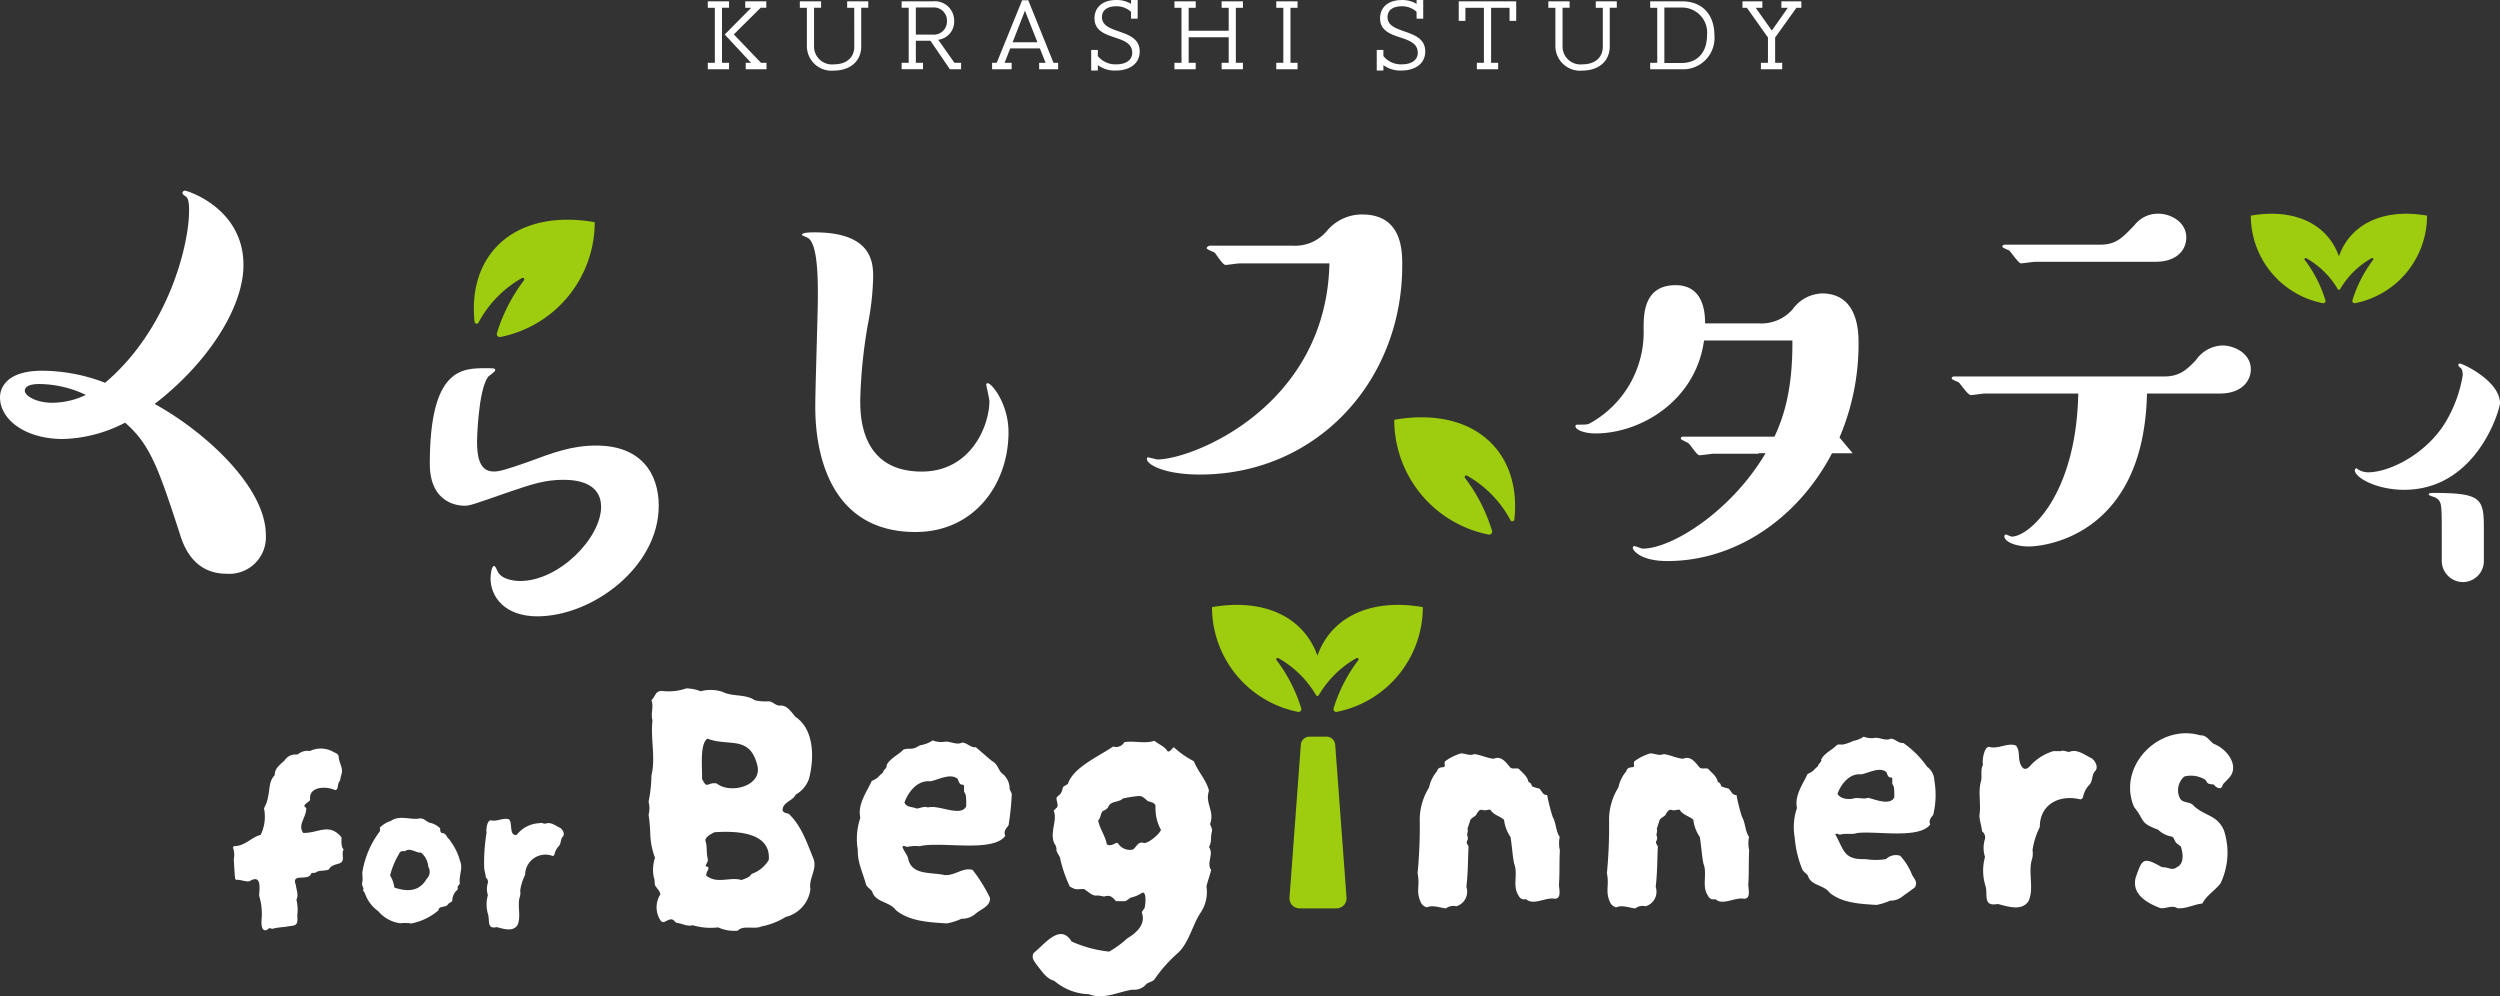 <svg id="グループ_4686" data-name="グループ 4686" xmlns="http://www.w3.org/2000/svg" xmlns:xlink="http://www.w3.org/1999/xlink" width="283.502" height="112.975" viewBox="0 0 283.502 112.975">
  <rect x="0" y="0" width="283.502" height="112.975" fill="#333333" stroke="none"/>
  <defs>
    <clipPath id="clip-path">
      <rect id="長方形_3700" data-name="長方形 3700" width="283.502" height="112.974" fill="none"/>
    </clipPath>
  </defs>
  <g id="グループ_4685" data-name="グループ 4685" clip-path="url(#clip-path)">
    <path id="パス_13590" data-name="パス 13590" d="M19.556,88.794h0l-.019-.012c-.675-.438-1.345-.84-2-1.2,5.892-4.522,10.072-10.826,10.072-15.76,0-6.441-6.373-8.428-6.646-8.428a.3.3,0,0,0-.274.274c0,.137.206.274.411.411.274.205.342.822.342,1.576,0,3.974-2.4,13.5-9.524,19.528A19.974,19.974,0,0,0,4.8,83.816C.48,83.816,0,86.008,0,86.83c0,2.535,2.878,4.728,7.126,4.728a16.176,16.176,0,0,0,7.058-1.85c2.877,2.467,3.837,5.345,6.166,12.47.411,1.371,1.508,4.659,5.345,4.659a4.15,4.15,0,0,0,4.453-4.385c0-4.84-5.449-10.32-10.592-13.659M5.893,87.447c-1.713,0-3.083-.754-3.083-1.37,0-.342.343-.754,1.644-.754A12.479,12.479,0,0,1,9.73,86.557a8.81,8.81,0,0,1-3.837.89" transform="translate(0 -41.775)" fill="#fff"/>
    <path id="パス_13591" data-name="パス 13591" d="M161.8,131.206c-2.766,0-4.826.765-7.827,1.883-2.531.883-3.179,1.059-3.826,1.059-1.648,0-1.884-1.766-1.884-3.414,0-.177.118-5.709,1.236-7.3.059-.118.824-.589.824-.765,0-.235-.118-.235-1.06-.235-2.707,0-6.357,0-6.357,10.83,0,4.65,3.414,4.767,3.944,4.767.589,0,1.06-.177,4.944-1.53,2.766-.942,4.179-1.412,6.3-1.412,1.648,0,4.238.412,4.238,3.06,0,3.531-4.767,8.417-9.182,8.417-.53,0-2.178-.118-2.59-1.178-.059-.118-.235-.53-.353-.53-.294,0-.412.942-.412,1.413,0,2.06,1.589,4.3,5.3,4.3,6.239,0,13.773-5.592,13.773-12.537,0-3.649-2-6.827-7.063-6.827" transform="translate(-94.166 -80.679)" fill="#fff"/>
    <path id="パス_13592" data-name="パス 13592" d="M287.71,94.376a.156.156,0,0,0-.176.176c0,.117.352,1.581.352,1.874,0,2.695-2.051,7.967-7.675,7.967-6.971,0-6.971-6.386-6.971-8.143a57.165,57.165,0,0,1,.878-8.612,30.568,30.568,0,0,0,.586-5.272c0-1.523,0-5.1-6.62-5.1-.469,0-1.465,0-1.465.293,0,.058.528.234.586.292,1.23.469,1.23,4.746,1.23,6.679,0,1.758-.293,10.428-.293,12.42,0,2.05,0,14.295,11.366,14.295,6.678,0,10.545-5.448,10.545-11.306,0-3.281-1.933-5.566-2.343-5.566" transform="translate(-175.688 -50.916)" fill="#fff"/>
    <path id="パス_13593" data-name="パス 13593" d="M405.759,71.309a5.187,5.187,0,0,0-4.07,1.946,4.689,4.689,0,0,1-3.833,1.592h-9.32c-.177,0-.412.118-.412.3,0,.118.766.412.884.471.177.177.944,1.416,1.239,1.416.236,0,1.357-.177,1.652-.177h10.144c-.354,16.219-15.512,22.235-19.523,22.235-.118,0-.885-.236-1.062-.236-.059,0-.118.059-.118.177,0,.649,2.006,1.769,6.016,1.769,13.211,0,22.943-10.557,22.943-23.71,0-1.652,0-5.78-4.542-5.78" transform="translate(-251.284 -46.989)" fill="#fff"/>
    <path id="パス_13594" data-name="パス 13594" d="M679.654,114.877a3.761,3.761,0,0,0-2.989,1.64c-1.054,1.113-1.874,1.874-3.632,1.874H649.249c-.176,0-.293.059-.293.235,0,.117.645.352.762.41.234.176,1.054,1.464,1.406,1.464.234,0,1.348-.176,1.582-.176h10.6c-.235,11.541-5.566,16.228-7.557,16.228a6.042,6.042,0,0,1-.586-.234c-.117,0-.235,0-.235.234,0,.469,1.055,1.114,2.753,1.114,1.992,0,13.065-1.348,13.416-17.341h8.261c2.46,0,3.515-1.406,3.515-2.753,0-1.757-1.816-2.695-3.222-2.695" transform="translate(-427.628 -75.698)" fill="#fff"/>
    <path id="パス_13595" data-name="パス 13595" d="M666.551,75.233c.234.176,1.055,1.464,1.348,1.464.234,0,1.405-.176,1.64-.176h13.592c2.519,0,3.515-1.406,3.515-2.753,0-1.758-1.758-2.7-3.164-2.7a3.344,3.344,0,0,0-2.7,1.289c-1.464,1.523-2.109,2.226-3.984,2.226H666.082c-.058,0-.293,0-.293.235,0,.117.645.351.762.41" transform="translate(-438.72 -46.834)" fill="#fff"/>
    <path id="パス_13596" data-name="パス 13596" d="M799.46,125.392c0-2.54-4.216-4.521-4.572-4.521a.162.162,0,0,0-.152.152.367.367,0,0,0,.2.3c.2.1.3.457.3.864a15.009,15.009,0,0,1-1.981,5.384c-2.134,3.5-6.248,5.638-8.788,5.638a2.279,2.279,0,0,1-1.066-.3.464.464,0,0,0-.254-.152.227.227,0,0,0-.152.2c0,.864,2.489,2.235,5.587,2.235,8.279,0,10.87-9.143,10.87-9.8" transform="translate(-515.958 -79.648)" fill="#fff"/>
    <path id="パス_13597" data-name="パス 13597" d="M551.781,95.757a4.275,4.275,0,0,0-3.282,1.757,4.677,4.677,0,0,1-3.808,1.64H538.54c0-1.113-.117-4.335-3.339-4.335-3.632,0-3.632,3.34-3.632,4.921a11.822,11.822,0,0,1-6.151,10.779c-.293.117-.41.117-1.406.117a.187.187,0,0,0-.176.176c0,.41,1,.82,2.284.82,5.1,0,11.365-3.691,12.3-10.545h10.017c.058,5.645-1.039,8.8-2.03,10.912H536.08c-.117,0-.293,0-.293.234,0,.117.762.41.879.528.233.176.937,1.347,1.229,1.347.234,0,1.406-.176,1.641-.176h5.017c.03-.021.066-.035.1-.056h.739l-.054.1c-3.925,6.561-10.6,10.721-13.884,10.721-.117,0-.821-.292-.937-.292s-.176.117-.176.234c0,.176.762,1.465,3.925,1.465,7.758,0,14.83-4.878,18.666-12.226h2.342l-1.493-1.781a27.016,27.016,0,0,0,2.161-10.658c0-1.231,0-5.683-4.159-5.683" transform="translate(-345.181 -62.481)" fill="#fff"/>
    <path id="パス_13598" data-name="パス 13598" d="M808.084,163.912c-.356,0-.508,0-.508.2,0,.1.661.254.813.355.66.407.66.762.66,3.962v3.2a2.413,2.413,0,0,0,2.387,2.388,2.385,2.385,0,0,0,2.387-2.388v-3.708c0-3.4-.3-4.012-5.74-4.012" transform="translate(-532.151 -108.01)" fill="#fff"/>
    <path id="パス_13599" data-name="パス 13599" d="M302.242,251.482a2.177,2.177,0,0,0-.9-1.588c-.387-.394-.452-1.017-1.058-1.343-.669-.529-1.208-1.043-1.872-1.588-.581.09-.972-.509-1.546-.529-.676.345-1.35-.22-2.076-.082a2.493,2.493,0,0,1-1.261-.163,3.458,3.458,0,0,1-1.3.529c-.258.027-.479.264-.732.326-.449.18-.868,0-1.3.2-.595.624-1.536.967-1.913,1.791.157.211-.45.592-.365.774-.71.571-.472.609-1.3.976-.6,1.3-1.634,2.658-1.3,4.192a7.316,7.316,0,0,0-.284,3.622c-.053,1.432.57,2.576.936,3.947.142.321.5.5.691.774.357,1.263,1.965,1.117,2.685,2.116,1.555,1.287,3.831,1.381,5.781,1.506a7.059,7.059,0,0,0,1.668-.529,2.29,2.29,0,0,0,1.546-.529c.61-.561,1.8-.881,1.668-1.872a18.011,18.011,0,0,0-1.954-3.134c-1.149-.334-2.042.728-3.255.57-1.476-.341-3.71.077-4.069-1.913-.1-.48-1.253-1.754-.122-1.262a4.26,4.26,0,0,1,1.425-.082c2.388-.6,8.317.777,9.726-1.18-.227-.483.08-.842.365-1.18a32.151,32.151,0,0,0,.367-3.5c-.021-.3-.313-.553-.243-.854m-4.925,2.2c-.647,1.245-3.124-.24-4.356.122-.323-.193-.859.079-1.261.122-.5-.239-1.156-.1-1.384-.692.445-1.229,1.482-2.551,2.931-2.4.961-.182,2.25-.962,3.093-.285.119.234.2.748.61.651l.123.122v.692a1.5,1.5,0,0,1,.2.407,7.853,7.853,0,0,1,.041,1.262" transform="translate(-187.757 -162.227)" fill="#fff"/>
    <path id="パス_13600" data-name="パス 13600" d="M90.014,260.346c-.32-.24-.251-1.027-.25-1.371-1.409-1.7-2.64-.449-4.331-.5-.68-.847.334-1.788.327-2.711.031-.083.016-.135-.046-.156-.5-.277.362-.613.5-.872-.233-1.547,1.825-1.591,2.8-1.122.476.035.225-.794.592-1.059a4.026,4.026,0,0,1,.155-.717c.22-.667-.231-1.251-.311-1.9.024-.364-.269-.5-.561-.623a2.863,2.863,0,0,0-2.711-.125,1.678,1.678,0,0,0-1.4.405,1.479,1.479,0,0,0-1.465.654c-.524.51-1.124.868-1.121,1.682-.676.683-.54,1.568-.748,2.4a3.779,3.779,0,0,1-.468,1.34,4.743,4.743,0,0,1-.373,3.022c-1.117.3-1.774,1.295-3.023,1.277-.021,0-.062.052-.125.156a2.361,2.361,0,0,1,.094,1.34c.049.664.077,1.53.156,2.212l.124.125c.49-.06.985.225,1.5.156,1.375-.849,1.154.745,1.091,1.62a7.21,7.21,0,0,1,.311,2.275c-.017.425-.226,1.8.5,1.651.174-.083.231-.166.4-.249a.54.54,0,0,0,.529.031,10.75,10.75,0,0,1,1.216-.156c1.056-.222,1.51.061,1.371-1.278a4.944,4.944,0,0,0-.094-1.807c.278-.55-.01-1.1-.062-1.652-.58-1.48,1.46-.345,1.745-1.34.2-.1.385.019.561-.125.379-.253.97-.094,1.433-.311.284-.526.829-.538,1.278-.717.616-.325.085-1,.4-1.558" transform="translate(-51.039 -164.022)" fill="#fff"/>
    <path id="パス_13601" data-name="パス 13601" d="M131.519,276.831a6.551,6.551,0,0,0-1.03-2.163,1.449,1.449,0,0,0-.356-.433c-.178-.291-.311-.589-.687-.56-.2-.129-.173-.343-.178-.535a2.289,2.289,0,0,0-1.2-.636c-.46-.178-.715-.621-1.272-.458-1.047.1-2.171-.408-3.13.254a3.02,3.02,0,0,0-1.247.763c0,.146.075.293-.025.458a10.385,10.385,0,0,0-1.909,4.351c-.118.439.051.925-.051,1.374a.824.824,0,0,0,.153.687c-.159.274.054.359.153.585a4.1,4.1,0,0,0,1.5,2.01,3.928,3.928,0,0,0,2.494,1.374,4.773,4.773,0,0,1,1.272.026,6.83,6.83,0,0,0,3.079-1.5c.006-.527.758-.276,1.044-.636.115-.2.366-.254.509-.407a1.629,1.629,0,0,1,.611-1.3v-.331l.254-.356c-.158-.885.393-1.7.013-2.57m-3.778,2.035c-.844,1.463-2.193,1.486-3.664.992a3.555,3.555,0,0,0-.484-1.374,8.62,8.62,0,0,1,1.018-2.443c.091-.328.366-.335.662-.306.581-.46,1.263.225,1.832.153.044.1.145.066.152.153a2.218,2.218,0,0,1,.662,1.45,1.11,1.11,0,0,1-.178,1.374" transform="translate(-79.351 -179.204)" fill="#fff"/>
    <path id="パス_13602" data-name="パス 13602" d="M169.667,273.309c-.525-.234-1.058-.712-1.654-.534-.206.116-.516-.153-.738-.026a3.455,3.455,0,0,0-2.6,1.324c-.892.15-.445-1.369-.866-1.756-.6-.255-1.4.3-2.061.1-.435.006-.558,1.06-.484,1.374a21.862,21.862,0,0,0-.279,3.919c.016.415.169.808.2,1.222a.568.568,0,0,1,.2.662,2.268,2.268,0,0,0,.026,1.31,3.845,3.845,0,0,0,.025,2.2c.187.659-.154,1.71.967,1.425.75.193,1.858.577,2.367-.229.422-.926-.013-2.116.23-3.1a1.637,1.637,0,0,0,.076-.814,5.744,5.744,0,0,1,.56-1.781,2.3,2.3,0,0,1,3.129-2.138.279.279,0,0,0,.2-.178,1.915,1.915,0,0,1,.509-.967c.26-.3.151-.719.407-1.018.293-.267.07-.759-.229-.992" transform="translate(-106.084 -179.397)" fill="#fff"/>
    <path id="パス_13603" data-name="パス 13603" d="M234.324,248.161c-.723-1.786-1.379-3.748-2.808-5.067-.311-.048-.791-.17-.652-.57.117-.756,1.155-.9,1.465-1.587a3.3,3.3,0,0,0,1.506-1.791c.6-2.283.638-5.579-1.546-7.04-.5-.591-.978-1.368-1.791-1.262-.487-.018-.754-.452-1.221-.488a5.213,5.213,0,0,1-1.587-.122c-1.027-.723-2.53-.383-3.622-.936a4.286,4.286,0,0,0-2.523-.082,4.536,4.536,0,0,0-1.629-.325,6,6,0,0,1-2.768.285c-.779.029-.675.579-1.179,1.058.295.7-.112,1.54.122,2.279-.244,2.055.375,4.24-.122,6.267a15.43,15.43,0,0,1-.325,2.971,2.806,2.806,0,0,1,0,1.465,18.563,18.563,0,0,1,.2,2.36,8.567,8.567,0,0,0,.529,2.523,4.342,4.342,0,0,0-.121,2.279c.122.227.057.566.121.814.178.374.537.594.611,1.058a2.708,2.708,0,0,0,0,2.93c.326.492.692-.024,1.1-.082.329-.089.453.162.692.366.631.075,1.268.459,1.871.285a7.208,7.208,0,0,0,2.89.244,4.312,4.312,0,0,0,2.238.367c.555-.649,1.918-.111,2.646-.469a8.061,8.061,0,0,0,2.768-1.078A3.736,3.736,0,0,0,234,251.68c-.239-1.258.828-2.251.325-3.52m-12.617-9.015c.057-1.119-.3-3.941.611-4.558,2.411.94,4.784-.433,5.657,3.012.609,2.392-3.09,3.3-4.6,2.075-1.061-.2-1.059.745-1.669-.529m7.57,9.2a3.681,3.681,0,0,1-1.954,1.587c-.218.406-.741.523-1.139.692-1.323-.4-2.714.492-3.989-.488-.058-.3.17-.547.244-.814.01-.309-.211-.121-.325-.326.08-.238.327-.508.244-.773-.19-.712-.03-1.427-.285-2.116.1-.452.688-.7,1.017-.9,2.3-.163,6.455-.105,6.186,3.133" transform="translate(-142.097 -150.827)" fill="#fff"/>
    <path id="パス_13604" data-name="パス 13604" d="M363.492,255.753c.554-1.5-.611-2.315-.122-3.784-.3-1.212-1.26-2.162-1.709-3.338a10.508,10.508,0,0,1-2.278-1.587c-.206.13-.567.741-.775.366-.329-.482-.947-.7-1.424-1.1-1.074.376-2.339-.039-3.419.163a1.059,1.059,0,0,1-1.261.488c-1.612,1.112-4.525,2.357-5.129,4.232a5.629,5.629,0,0,1-.529.326c-.25.732-.143.692-.733,1.18-.153.331.337,1.016-.081,1.262-.043.02-.232.276-.284.244.49,1.1-.475,2.464.081,3.744a1.122,1.122,0,0,1,.244.814c.1.34.414.645.448,1.017a15.777,15.777,0,0,0,1.058,3.052c.762.427.662.308,1.587.285.547.281.946.874,1.629.733l.692.122c.67-.2.895.015,1.342.529.023-.014,1.089.028,1.078-.02a.084.084,0,0,1,.061-.02l.529-.366a3.556,3.556,0,0,0,1.262-.529c.6-.315.4,1.56.285,1.75-.03.061-.334.416-.285.488.486,1.313-.653,2.333-1.646,2.905a11.174,11.174,0,0,1-2.067,1.51,13.855,13.855,0,0,1-4.26-1.15c-1.311-2.142-3.092.374-4.3,1.307-.28.56.04.878.333,1.323.585.714,1.1,1.6,2,1.826a6.3,6.3,0,0,0,3.923,1.526c1.715.656,3.333-.285,4.974-.519a1.76,1.76,0,0,0,1.576-.658c.261-.19.649-.236.881-.482a15.894,15.894,0,0,1,2.732-3.07c1.244-1.214,1.588-3.161,2.57-4.6a4.181,4.181,0,0,0,.61-2.889c.148-.683.384-1.206.529-1.872-.569-.829.344-1.785-.245-2.6.353-.6.145-1.091.325-1.71.089-.327-.093-.593-.2-.9m-7.55,2.137c-.618-.193-.791.48-1.2.753a1.57,1.57,0,0,1-1.708-.733c-.052.006-.2-.06-.245,0-.235.2-1.038.44-1.038-.02-.221-.915-.72-1.512-.957-2.544.334-.308.23-.722.529-1.058.249-.132.516-.224.65-.529.3-.654,1.178-.433,1.629-.9a13.686,13.686,0,0,1,1.831-.285c.377-.017.709.321.977.57.351.14.9.162.895.631a5.057,5.057,0,0,0,.611,2.625c-.053.427-1.536,1.667-1.974,1.486" transform="translate(-226.271 -162.306)" fill="#fff"/>
    <path id="パス_13605" data-name="パス 13605" d="M487.495,261.5a3.522,3.522,0,0,1-.02-1.526c-.473-.72-.392-1.581-.814-2.319a21.318,21.318,0,0,1-.611-2.442c-.5.031-.6-.473-.895-.732a4.588,4.588,0,0,1-.814-.244c-.068-.182-.153-.457-.407-.488-.1-.654-.685-1.041-1.1-1.506-.353-.139-.68.089-.977-.163-.5-.593-1.006-1.348-1.872-.977-.781-.069-1.473-.451-2.2-.529-.546.225-.9-.057-1.506-.082a5.809,5.809,0,0,0-1.75.855c-.255.2.04.5-.162.691-.326.062-.685,0-.815.489a4.124,4.124,0,0,0-.895,1.831,7,7,0,0,0-1.058,3.54,54.073,54.073,0,0,1-.244,6.186c.3,1.395-.222,2.052.366,3.3a1.036,1.036,0,0,0,.692.569c.7-.3,1.455.045,2.156.122a1.377,1.377,0,0,1,1.181-.244,1.725,1.725,0,0,0,1.14-2.2c.186-1.559.17-3.033.245-4.6-.45-.693-.032-.434-.082-1.058-.195-.329.1-.6-.041-.936l.285-.854c.035-.306.423-.449.651-.651.217-.318.367-.774.814-.61.322.082.539-.07.854-.041.326.594,1.1.726,1.546,1.139a4.3,4.3,0,0,0,.733,1.954c.165.979.217,2.04.407,3.011.481,1.167-.236,2.584.529,3.663a.655.655,0,0,0,.814.366c.866.779,2.217-.241,3.256-.04.8.022.505-1.084.488-1.588.094-1.278.028-2.588.1-3.886" transform="translate(-310.601 -165.058)" fill="#fff"/>
    <path id="パス_13606" data-name="パス 13606" d="M550.446,261.5a3.538,3.538,0,0,1-.021-1.526c-.473-.72-.391-1.581-.813-2.319a21.311,21.311,0,0,1-.612-2.442c-.5.031-.6-.473-.895-.732a4.592,4.592,0,0,1-.813-.244c-.068-.182-.153-.457-.408-.488-.1-.654-.685-1.041-1.1-1.506-.353-.139-.68.089-.976-.163-.5-.593-1.006-1.349-1.872-.977-.781-.069-1.473-.451-2.2-.529-.546.225-.9-.057-1.506-.082a5.806,5.806,0,0,0-1.75.855c-.255.2.041.5-.162.691-.327.062-.685,0-.815.489a4.125,4.125,0,0,0-.895,1.831,6.99,6.99,0,0,0-1.058,3.54,54.3,54.3,0,0,1-.244,6.186c.3,1.395-.222,2.052.365,3.3a1.036,1.036,0,0,0,.692.569c.7-.3,1.455.045,2.156.122a1.377,1.377,0,0,1,1.181-.244,1.725,1.725,0,0,0,1.14-2.2c.186-1.559.169-3.033.244-4.6-.449-.693-.033-.434-.082-1.058-.194-.329.1-.6-.04-.936l.284-.854c.036-.305.423-.449.652-.651.217-.318.367-.774.813-.61.322.082.539-.07.854-.041.326.594,1.1.726,1.546,1.139a4.3,4.3,0,0,0,.733,1.954c.165.979.217,2.04.407,3.011.482,1.167-.236,2.584.529,3.663a.655.655,0,0,0,.814.366c.866.779,2.217-.241,3.256-.04.8.022.505-1.084.488-1.588.095-1.278.028-2.588.1-3.886" transform="translate(-352.083 -165.058)" fill="#fff"/>
    <path id="パス_13607" data-name="パス 13607" d="M612.43,249.8a2,2,0,0,0-.824-1.459,10.626,10.626,0,0,0-2.543-2.581c-.051-.052-.1-.059-.15-.112-.533.082-.894-.468-1.421-.486-.621.318-1.241-.2-1.908-.075a2.3,2.3,0,0,1-1.16-.149,3.171,3.171,0,0,1-1.2.486,4.894,4.894,0,0,1-1.2.412c-.228.006-.448-.078-.673.075-.547.573-1.414.889-1.758,1.646.143.194-.414.544-.336.711-.651.524-.435.559-1.2.9-.553,1.2-1.5,2.443-1.2,3.853a6.722,6.722,0,0,0-.262,3.329,12.057,12.057,0,0,0,.86,3.628c.132.294.461.457.636.711.327,1.161,1.806,1.028,2.468,1.945,1.428,1.183,3.521,1.269,5.312,1.384a6.453,6.453,0,0,0,1.533-.486,2.118,2.118,0,0,0,1.422-.486c.461-.346.989-.687,1.422-1.047.291-.6-.052-.891-.338-1.384a6.848,6.848,0,0,0-1.347-2.17,1.593,1.593,0,0,0-1.607.374,7.3,7.3,0,0,1-2.357,0c-2.467.106-2.421-1.065-3.4-2.805.2-.166.314,0,.523.038.661-.2,1.322.021,1.946-.187,2.145-.273,7.026.72,8.3-.972-.207-.445.073-.773.336-1.085a9.549,9.549,0,0,0,.113-4m-4.526,2.02c-.484.941-2.124.248-2.956.038-.647.22-1.124-.112-1.8.112-.554.088-1.4-.01-1.683-.561.406-1.125,1.359-2.345,2.694-2.207.884-.168,2.067-.884,2.843-.262.109.216.179.688.561.6l.113.112v.636a1.312,1.312,0,0,1,.186.374,7.033,7.033,0,0,1,.038,1.16" transform="translate(-393.077 -161.398)" fill="#fff"/>
    <path id="パス_13608" data-name="パス 13608" d="M670.916,249.158c-.771-.343-1.556-1.046-2.431-.786-.252.151-.589-.12-.9-.074-.05-.064-.131.027-.187.037h-.86a5.8,5.8,0,0,0-2.468,1.5c-.228.268-.608.7-.973.411-.747-.849-.184-1.771-.786-2.543-.881-.375-2.065.442-3.03.149-.6-.07-.843,1.625-.711,2.02-.341.614-.05,1.35-.262,1.983-.3,1.242.058,2.517-.149,3.778.023.61.248,1.188.3,1.8a.835.835,0,0,1,.3.972,3.337,3.337,0,0,0,.038,1.926,5.768,5.768,0,0,0,.037,3.236c.337,1.011-.364,2.432,1.422,2.1,1.1.283,2.732.849,3.479-.337.621-1.361-.02-3.11.337-4.564a2.411,2.411,0,0,0,.112-1.2,8.445,8.445,0,0,1,.824-2.618c0-2.628,2.272-3.723,4.6-3.142a.389.389,0,0,0,.3-.262,2.816,2.816,0,0,1,.748-1.422c.382-.442.222-1.057.6-1.5.43-.393.1-1.115-.336-1.459" transform="translate(-433.694 -163.154)" fill="#fff"/>
    <path id="パス_13609" data-name="パス 13609" d="M714.4,248.712a3.056,3.056,0,0,1,2.282.3c.264.129.246.428.524.524a2.56,2.56,0,0,0,.561.074c.15.291.772.663.935.224.11-.38.39-.5.617-.8,1.536-1.359-.012-3.447-1.553-4.021-.514-.347-.83-1.025-1.533-.972-4.685-1.378-9.472,3.514-7.519,8.117,1.3,1.627.594,1.788,2.73,2.581a2.944,2.944,0,0,0,1.571.786c.276.153.277.487.486.711l.523.411c.242.775.421,1.977-.486,2.357-.449.381-.905.032-1.384,0a.844.844,0,0,1-.523-.15c-1.964-1.11-2.032-.631-2.73,1.309-.464,1.832,1.152,2.81,2.618,3.4.608.3,1.43-.364,2.1.075.967.112,1.894-.439,2.842-.524.468-.929,1.424-1.466,2.058-2.282a8.076,8.076,0,0,0,.373-6.06c-.8-1.738-2.111-1.542-3.4-2.73-.424-.554-1.217-.25-1.572-.86a2.062,2.062,0,0,1,.487-2.469" transform="translate(-466.712 -160.651)" fill="#fff"/>
    <path id="パス_13610" data-name="パス 13610" d="M235.342,8.143V7.411h.8V1.169h-.8V.437h2.412v.732h-.8V7.411h.8v.732Zm2.949-3.955,3.087,3.224H242v.732h-2.355V7.411h.605l-2.972-3.191V4.188l2.984-3.019h-.675V.437h2.389v.732h-.64Z" transform="translate(-155.078 -0.288)" fill="#fff"/>
    <path id="パス_13611" data-name="パス 13611" d="M272.107,1.169h-.8V.437H273.7v.732h-.8V5.547c0,1.737-1.326,2.745-3.086,2.745a2.791,2.791,0,0,1-3.076-2.745V1.169h-.8V.437h2.412v.732h-.8v4.39a2.03,2.03,0,0,0,2.265,2.024c1.314,0,2.3-.687,2.3-2.013Z" transform="translate(-175.237 -0.288)" fill="#fff"/>
    <path id="パス_13612" data-name="パス 13612" d="M305.775,7.411h.755v.732h-1.27l-2.206-3.236H301.4v2.5h.813v.732h-2.424V7.411h.8V1.169h-.8V.438h3.567a2.19,2.19,0,0,1,2.389,2.2,2.066,2.066,0,0,1-1.807,2.16Zm-2.538-3.2a1.5,1.5,0,0,0,1.692-1.567,1.493,1.493,0,0,0-1.612-1.508H301.4V4.211Z" transform="translate(-197.542 -0.289)" fill="#fff"/>
    <path id="パス_13613" data-name="パス 13613" d="M335.207,7.922V7.19h.732l-.652-1.635h-3.36l-.64,1.635h.8v.732h-2.218V7.19h.526L333.275.1h.7l2.859,7.088h.526v.732Zm-1.612-6.643L332.2,4.858h2.813Z" transform="translate(-217.366 -0.067)" fill="#fff"/>
    <path id="パス_13614" data-name="パス 13614" d="M362.824,8V5.66h.754v.7a2.557,2.557,0,0,0,2.058.938c1.224,0,1.841-.55,1.841-1.314,0-2.242-4.276-1.224-4.276-3.91C363.2.846,364.093,0,365.683,0a3.163,3.163,0,0,1,1.657.435V0h.754V2.116h-.754V1.339a2.432,2.432,0,0,0-1.635-.629c-1.167,0-1.658.525-1.658,1.235,0,2.035,4.276,1.189,4.276,3.887C368.324,7.25,367.147,8,365.6,8a3.207,3.207,0,0,1-2.023-.617V8Z" transform="translate(-239.082)" fill="#fff"/>
    <path id="パス_13615" data-name="パス 13615" d="M395.859,8.143V7.411h.8v-2.9h-4.54v2.9h.8v.732h-2.412V7.411h.8V1.169h-.8V.438h2.412v.732h-.8V3.775h4.54V1.169h-.8V.438h2.412v.732h-.8V7.411h.8v.732Z" transform="translate(-257.324 -0.288)" fill="#fff"/>
    <path id="パス_13616" data-name="パス 13616" d="M424.364,8.143V7.411h.8V1.169h-.8V.438h2.412v.732h-.8V7.411h.8v.732Z" transform="translate(-279.634 -0.288)" fill="#fff"/>
    <path id="パス_13617" data-name="パス 13617" d="M457.772,8V5.66h.754v.7a2.557,2.557,0,0,0,2.058.938c1.224,0,1.841-.55,1.841-1.314,0-2.242-4.276-1.224-4.276-3.91,0-1.224.891-2.071,2.48-2.071a3.165,3.165,0,0,1,1.659.435V0h.754V2.116h-.754V1.339a2.432,2.432,0,0,0-1.635-.629c-1.167,0-1.658.525-1.658,1.235,0,2.035,4.276,1.189,4.276,3.887C463.272,7.25,462.093,8,460.55,8a3.207,3.207,0,0,1-2.023-.617V8Z" transform="translate(-301.648)" fill="#fff"/>
    <path id="パス_13618" data-name="パス 13618" d="M487.082,8.143V7.411h.8V1.169h-2.1V2.655h-.754V.438h6.516V2.655h-.754V1.169h-2.093V7.411h.8v.732Z" transform="translate(-319.605 -0.288)" fill="#fff"/>
    <path id="パス_13619" data-name="パス 13619" d="M521.015,1.169h-.8V.437H522.6v.732h-.8V5.547c0,1.737-1.326,2.745-3.087,2.745a2.792,2.792,0,0,1-3.076-2.745V1.169h-.8V.437h2.412v.732h-.8v4.39a2.03,2.03,0,0,0,2.265,2.024c1.314,0,2.3-.687,2.3-2.013Z" transform="translate(-339.254 -0.288)" fill="#fff"/>
    <path id="パス_13620" data-name="パス 13620" d="M548.693,7.412h.8V1.17h-.8V.438h3.59c2.526,0,3.693,1.737,3.693,3.841a3.554,3.554,0,0,1-3.693,3.865h-3.59Zm3.532-6.265H550.3V7.434h1.921c1.932,0,2.917-1.314,2.917-3.143a2.839,2.839,0,0,0-2.917-3.144" transform="translate(-361.56 -0.289)" fill="#fff"/>
    <path id="パス_13621" data-name="パス 13621" d="M581.464,8.143V7.411h.8V4.542l-2.389-3.373h-.5V.438h2.253v.732h-.754L582.7,3.753l1.819-2.584h-.732V.438h2.263v.732h-.56l-2.412,3.373v2.87h.8v.732Z" transform="translate(-381.776 -0.288)" fill="#fff"/>
    <path id="パス_13622" data-name="パス 13622" d="M434.1,264.408H429.9a1.139,1.139,0,0,1-1.137-1.206l1.284-17.341a1,1,0,0,1,1-.928h1.9a1,1,0,0,1,1,.928l1.285,17.341a1.14,1.14,0,0,1-1.138,1.206" transform="translate(-282.533 -161.398)" fill="#9ecc0e"/>
    <path id="パス_13623" data-name="パス 13623" d="M171.262,73.334c-9-1.559-14.448,3.6-13.621,11.3a.238.238,0,0,0,.447.087,12.547,12.547,0,0,1,4.93-5.051.174.174,0,0,1,.223.257,19.19,19.19,0,0,0-3.066,5.992.341.341,0,0,0,.4.432,13.275,13.275,0,0,0,10.69-13.014" transform="translate(-103.823 -48.14)" fill="#9ecc0e"/>
    <path id="パス_13624" data-name="パス 13624" d="M463.6,139.036c9-1.559,14.448,3.6,13.621,11.3a.238.238,0,0,1-.447.087,12.547,12.547,0,0,0-4.93-5.051.174.174,0,0,0-.223.257,19.189,19.189,0,0,1,3.066,5.992.341.341,0,0,1-.4.432,13.275,13.275,0,0,1-10.69-13.014" transform="translate(-305.489 -91.435)" fill="#9ecc0e"/>
    <path id="パス_13625" data-name="パス 13625" d="M758.4,75.893c-1.231-3.515-4.849-5.5-9.99-4.607a10.125,10.125,0,0,0,8.16,9.927.26.26,0,0,0,.3-.329,14.64,14.64,0,0,0-2.338-4.57.133.133,0,0,1,.173-.2,9.657,9.657,0,0,1,3.246,3c.117.174.223.344.319.51a.153.153,0,0,0,.266,0c.1-.165.2-.336.32-.51a9.657,9.657,0,0,1,3.246-3,.133.133,0,0,1,.173.2,14.632,14.632,0,0,0-2.338,4.57.26.26,0,0,0,.3.329,10.125,10.125,0,0,0,8.16-9.927c-5.141-.89-8.759,1.092-9.99,4.607" transform="translate(-493.167 -46.834)" fill="#9ecc0e"/>
    <path id="パス_13626" data-name="パス 13626" d="M414.952,206.89c-1.473-4.207-5.8-6.578-11.956-5.513a12.117,12.117,0,0,0,9.766,11.881.311.311,0,0,0,.355-.395,17.519,17.519,0,0,0-2.8-5.469.16.16,0,0,1,.207-.234,11.55,11.55,0,0,1,3.885,3.588c.14.208.267.412.382.61a.183.183,0,0,0,.318,0c.115-.2.242-.4.382-.61a11.547,11.547,0,0,1,3.885-3.588.16.16,0,0,1,.207.234,17.519,17.519,0,0,0-2.8,5.469.311.311,0,0,0,.355.395,12.118,12.118,0,0,0,9.766-11.881c-6.152-1.065-10.483,1.307-11.956,5.513" transform="translate(-265.554 -132.529)" fill="#9ecc0e"/>
  </g>
</svg>
